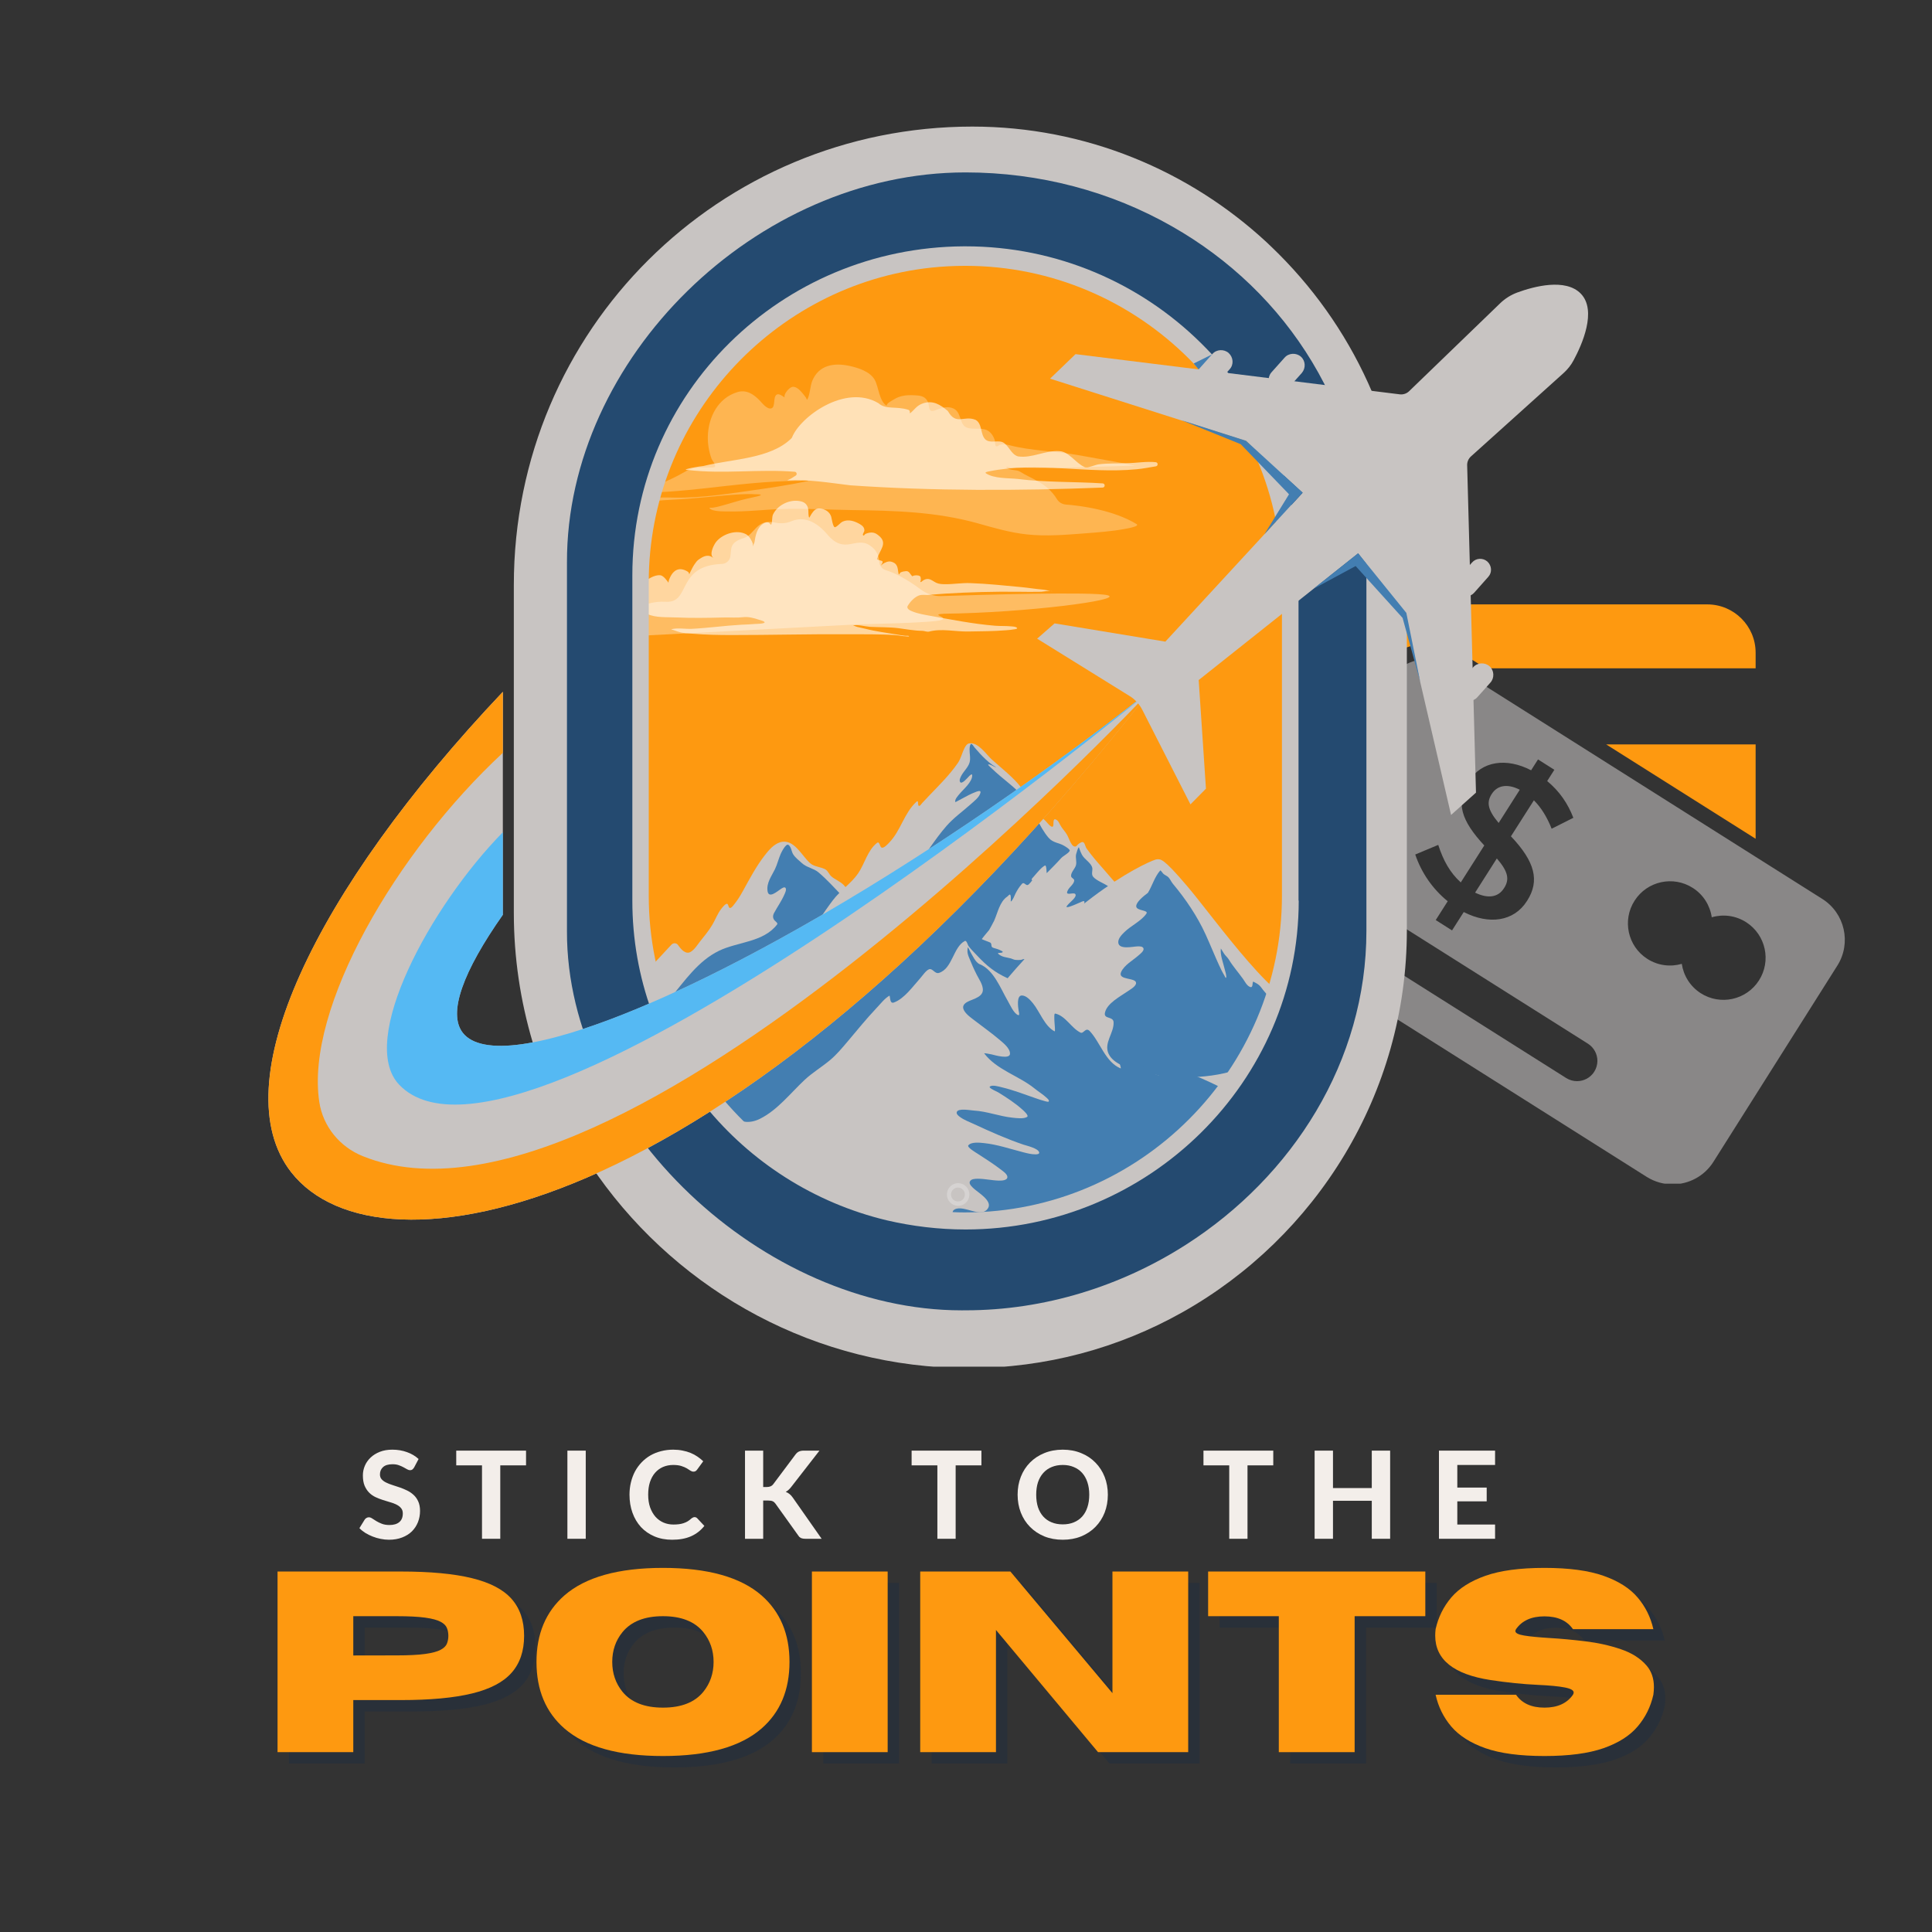 <svg xmlns="http://www.w3.org/2000/svg" xmlns:xlink="http://www.w3.org/1999/xlink" width="500" zoomAndPan="magnify" viewBox="0 0 375 375" height="500" preserveAspectRatio="xMidYMid meet" version="1.0"><rect x="0" y="0" width="375" height="375" fill="#333333" stroke="none"/><defs><filter x="0%" y="0%" width="100%" height="100%" id="03ffb4c2f7"><feColorMatrix values="0 0 0 0 1 0 0 0 0 1 0 0 0 0 1 0 0 0 1 0" color-interpolation-filters="sRGB"/></filter><g/><clipPath id="7c73b290a2"><path d="M 237.465 117.254 L 341 117.254 L 341 130 L 237.465 130 Z M 237.465 117.254 " clip-rule="nonzero"/></clipPath><clipPath id="98c6acb414"><path d="M 237.465 144 L 259 144 L 259 180 L 237.465 180 Z M 237.465 144 " clip-rule="nonzero"/></clipPath><clipPath id="e0833bcff1"><path d="M 243 127 L 359 127 L 359 229.754 L 243 229.754 Z M 243 127 " clip-rule="nonzero"/></clipPath><clipPath id="ac821d4b02"><path d="M 99 24.52 L 274 24.52 L 274 265.27 L 99 265.27 Z M 99 24.52 " clip-rule="nonzero"/></clipPath><clipPath id="13f507a68f"><path d="M 248.254 49.352 C 247.457 48.551 246.656 47.789 245.855 47.027 C 230.82 33.098 210.688 24.57 188.723 24.57 C 139.773 24.57 99.734 63.891 99.734 113.562 L 99.734 177.203 C 99.734 185.922 101.027 194.332 103.387 202.289 C 106.164 211.652 110.504 220.406 116.062 228.207 C 132.086 250.781 158.465 265.547 188.078 265.547 C 203.074 265.547 217.195 261.629 229.453 254.738 C 255.41 240.16 273.07 212.336 273.07 180.594 L 273.07 108.918 C 272.996 85.738 263.52 64.652 248.254 49.352 Z M 248.824 173.855 C 248.824 207.656 221.152 235.328 187.355 235.328 C 186.668 235.328 186.023 235.328 185.375 235.289 C 152.488 234.223 125.922 207.008 125.922 173.855 L 125.922 113.031 C 125.922 81.438 150.051 55.211 180.809 51.938 C 182.977 51.711 185.145 51.598 187.391 51.598 C 204.293 51.598 219.668 58.523 230.785 69.637 C 241.938 80.789 248.824 96.129 248.824 113.031 Z M 248.824 173.855 " clip-rule="evenodd"/></clipPath><clipPath id="2c908d6051"><path d="M 52.098 133 L 224 133 L 224 237 L 52.098 237 Z M 52.098 133 " clip-rule="nonzero"/></clipPath><mask id="b8be5f8496"><g filter="url(#03ffb4c2f7)"><rect x="-37.5" width="450" fill="#000000" y="-37.5" height="450" fill-opacity="0.8"/></g></mask><clipPath id="55b778919c"><path d="M 1 0.68 L 149.441 0.68 L 149.441 81.559 L 1 81.559 Z M 1 0.68 " clip-rule="nonzero"/></clipPath><clipPath id="1482c7b1a7"><rect x="0" width="150" y="0" height="82"/></clipPath><clipPath id="1bb1949d8a"><path d="M 201 55 L 308.598 55 L 308.598 159 L 201 159 Z M 201 55 " clip-rule="nonzero"/></clipPath></defs><g clip-path="url(#7c73b290a2)"><path fill="#fe9910" d="M 277.238 124.934 C 279.574 124.934 281.848 125.594 283.828 126.848 L 288.371 129.719 L 340.766 129.719 L 340.766 126.691 C 340.766 121.512 336.562 117.312 331.379 117.312 L 246.859 117.312 C 241.68 117.312 237.477 121.512 237.477 126.691 L 237.477 129.719 L 267.488 129.719 C 269.805 126.707 273.375 124.934 277.238 124.934 " fill-opacity="1" fill-rule="nonzero"/></g><path fill="#fe9910" d="M 340.766 144.492 L 311.762 144.492 L 340.766 162.805 Z M 340.766 144.492 " fill-opacity="1" fill-rule="nonzero"/><g clip-path="url(#98c6acb414)"><path fill="#fe9910" d="M 258.086 144.492 L 237.477 144.492 L 237.477 171.742 C 237.477 174.957 239.094 177.793 241.562 179.477 C 241.391 179.027 241.258 178.559 241.148 178.074 C 240.422 174.863 240.988 171.559 242.746 168.77 L 258.086 144.492 " fill-opacity="1" fill-rule="nonzero"/></g><path fill="#898787" d="M 294.988 153.289 C 292.52 152.023 290.586 152.477 289.57 154.082 L 289.539 154.121 C 288.574 155.645 288.641 157.07 290.887 159.734 L 294.988 153.289 " fill-opacity="1" fill-rule="nonzero"/><g clip-path="url(#e0833bcff1)"><path fill="#898787" d="M 341.406 190.312 C 338.961 194.113 333.898 195.215 330.098 192.773 C 328.031 191.441 326.766 189.336 326.434 187.082 C 324.238 187.715 321.805 187.441 319.734 186.109 C 315.938 183.676 314.832 178.609 317.277 174.812 C 319.719 171.004 324.785 169.91 328.582 172.352 C 330.652 173.68 331.918 175.781 332.25 178.043 C 334.441 177.402 336.871 177.684 338.941 179.008 C 342.746 181.457 343.844 186.516 341.406 190.312 Z M 309.445 208.016 C 308.695 209.203 307.406 209.852 306.102 209.852 C 305.383 209.852 304.66 209.66 303.996 209.246 L 259.484 181.129 L 255.055 178.324 C 253.207 177.168 252.66 174.73 253.824 172.891 C 254.574 171.699 255.848 171.051 257.16 171.051 C 257.879 171.051 258.602 171.25 259.258 171.66 L 274.242 181.129 L 308.215 202.578 C 309.398 203.328 310.055 204.609 310.055 205.918 C 310.055 206.641 309.848 207.363 309.445 208.016 Z M 279.16 163.992 C 280.148 167.023 281.422 169.363 283.535 171.277 L 288.098 164.102 C 283.668 159.332 282.438 155.789 285.066 151.668 L 285.109 151.602 C 287.59 147.707 292.383 147.016 297.188 149.512 L 298.527 147.406 L 301.699 149.414 L 300.309 151.602 C 302.715 153.605 304.305 155.945 305.387 158.734 L 301.172 160.855 C 300.309 158.668 299.168 156.77 297.727 155.34 L 293.273 162.328 C 297.926 167.238 298.902 170.934 296.422 174.824 L 296.371 174.898 C 293.848 178.875 289.023 179.539 284.113 177.027 L 281.84 180.59 L 278.676 178.582 L 281 174.93 C 278.062 172.551 275.887 169.379 274.699 165.859 Z M 353.707 174.48 L 340.766 166.309 L 306.234 144.492 L 282.848 129.719 L 282.254 129.344 C 280.691 128.363 278.953 127.887 277.238 127.887 C 275.254 127.887 273.285 128.52 271.668 129.719 C 270.754 130.387 269.945 131.242 269.297 132.258 L 261.574 144.492 L 245.242 170.352 C 243.094 173.758 243.41 178.02 245.727 181.055 C 246.375 181.914 247.191 182.688 248.172 183.297 L 319.625 228.43 C 321.184 229.406 322.922 229.879 324.637 229.879 C 327.742 229.879 330.793 228.332 332.574 225.508 L 356.629 187.422 C 359.395 183.043 358.086 177.242 353.707 174.48 " fill-opacity="1" fill-rule="nonzero"/></g><path fill="#898787" d="M 291.91 172.418 L 291.961 172.344 C 292.984 170.742 292.809 169.246 290.535 166.625 L 286.316 173.258 C 288.812 174.48 290.801 174.172 291.91 172.418 " fill-opacity="1" fill-rule="nonzero"/><path fill="#fe9910" d="M 257.461 112.844 L 257.461 179.758 C 257.5 217.742 223.316 248.574 185.672 248.574 C 149.969 248.992 114.152 215.461 114.266 179.758 L 114.266 112.844 C 114.23 75.844 148.145 42.082 185.672 42.082 C 223.203 42.082 257.461 70.898 257.461 112.844 Z M 257.461 112.844 " fill-opacity="1" fill-rule="nonzero"/><path fill="#c8c4c2" d="M 121.773 192.559 L 130.336 183.348 C 130.719 182.965 131.324 183.004 131.629 183.461 C 132.203 184.297 133.113 185.324 134.066 184.754 C 134.797 184.324 135.367 183.391 135.879 182.738 C 136.695 181.703 137.582 180.652 138.254 179.516 C 138.848 178.516 139.242 177.402 139.949 176.469 C 140.113 176.25 140.836 175.293 141.164 175.445 C 141.418 175.566 141.383 176.316 141.754 176.234 C 142.066 176.164 142.383 175.68 142.578 175.441 C 143.227 174.641 143.754 173.746 144.25 172.848 C 145.559 170.48 146.797 168.125 148.465 165.98 C 149.23 164.996 150.184 163.871 151.422 163.488 C 154.094 162.668 155.625 166.148 157.266 167.559 C 158.09 168.27 159.27 168.234 160.191 168.746 C 160.738 169.051 160.906 169.703 161.363 170.105 C 162.105 170.762 163.086 171.062 163.773 171.793 C 166.188 174.363 166.766 178.125 168.352 181.172 C 169.227 182.852 170.203 185.48 168.883 187.164 C 168.031 188.246 166.742 188.918 165.637 189.699 C 164.043 190.82 162.453 192.012 160.598 192.66 C 159.402 193.074 158.145 193.16 156.91 193.398 C 155.926 193.594 154.871 193.926 153.867 193.918 C 151.797 193.898 149.922 192.871 147.816 192.961 C 145.664 193.047 143.57 193.598 141.43 193.793 C 134.996 194.387 128.551 194.875 122.113 195.414 L 121.773 192.562 " fill-opacity="1" fill-rule="nonzero"/><path fill="#437eb1" d="M 130.156 193.684 C 132.926 190.352 135.52 186.516 139.527 184.562 C 143.164 182.785 148.215 182.918 150.855 179.41 C 151.031 179.18 150.461 178.793 150.34 178.648 C 149.961 178.188 149.98 177.699 150.258 177.188 C 150.898 176.004 151.691 174.902 152.234 173.66 C 152.367 173.359 152.719 172.672 152.469 172.344 C 152.25 172.055 151.746 172.43 151.543 172.562 C 150.891 172.98 149.203 174.512 148.98 172.949 C 148.75 171.344 149.75 170.086 150.406 168.734 C 150.867 167.777 151.105 166.727 151.527 165.754 C 151.652 165.469 152.516 163.684 153.02 163.984 C 153.555 164.301 153.625 165.27 153.926 165.773 C 154.332 166.457 155.086 167.016 155.664 167.547 C 156.578 168.391 157.91 168.52 158.848 169.309 C 162.066 172.016 164.316 175.43 167.969 177.648 C 169.73 178.723 174.285 181.027 173.414 183.73 C 173.047 184.875 171.816 185.535 170.785 185.973 C 168.387 186.992 165.77 187.293 163.242 187.832 C 160.77 188.355 158.395 187.578 155.934 188.031 C 153.879 188.406 151.922 189.172 149.887 189.617 C 143.328 191.062 136.73 192.328 130.156 193.684 " fill-opacity="1" fill-rule="nonzero"/><path fill="#c8c4c2" d="M 143.184 218.301 C 143.391 217.832 143.309 217.285 142.941 216.93 C 139.512 213.645 142.418 207.742 142.848 202.871 C 142.953 201.676 143.539 199.934 144.426 198.727 C 148.434 193.273 152.457 187.832 156.391 182.328 C 158.184 179.82 159.801 177.188 161.66 174.734 C 163.105 172.828 165.234 171.465 166.566 169.516 C 167.832 167.66 168.398 165.035 170.227 163.605 C 170.734 163.207 170.746 164.379 171.121 164.52 C 171.57 164.688 172.348 163.809 172.621 163.52 C 174.855 161.195 175.473 157.832 177.879 155.625 C 178.422 155.125 177.977 156.523 178.457 156.422 C 178.641 156.379 178.875 155.996 179 155.863 C 179.465 155.352 179.941 154.852 180.422 154.355 C 182.332 152.367 184.312 150.41 185.891 148.137 C 186.531 147.215 186.715 146.164 187.219 145.188 C 187.398 144.836 187.676 144.375 188.098 144.297 C 189.84 143.965 191.422 146.441 192.508 147.418 C 194.391 149.117 196.672 150.855 198.215 152.871 C 198.773 153.598 198.688 154.781 199.434 155.285 C 199.953 155.633 199.926 156.184 200.27 156.664 C 200.934 157.586 201.828 158.371 202.684 159.094 C 203.172 159.5 203.484 160.109 204.055 160.422 C 204.355 160.582 204.453 160.352 204.465 160.09 C 204.488 159.492 204.41 158.676 205.133 159.172 C 205.25 159.25 205.332 159.352 205.426 159.473 C 205.535 159.621 205.699 159.961 205.773 160.102 C 206.137 160.812 206.73 161.348 207.113 162.035 C 207.453 162.652 207.641 163.352 208.055 163.934 C 208.223 164.168 208.504 164.387 208.809 164.297 C 208.898 164.27 208.984 164.172 209.07 164.07 C 209.117 164.008 209.172 163.953 209.23 163.902 C 209.406 163.758 209.594 163.629 209.797 163.527 C 210.578 163.133 210.574 164.23 210.891 164.676 C 211.852 166.031 212.945 167.289 214.039 168.527 C 214.859 169.453 215.664 170.387 216.461 171.324 C 216.586 171.473 217.137 171.887 217.164 172.121 C 217.191 172.34 217.312 172.535 217.465 172.695 C 222.496 178.043 227.477 183.445 232.422 188.875 L 233.445 189.844 C 233.68 190.09 234.355 191.199 234.586 191.668 C 235.121 192.773 235.754 193.949 236.082 195.141 C 237.105 198.816 234.773 201.574 233.156 204.535 C 232.238 206.219 231.043 207.895 229.859 209.176 C 227.535 211.691 224.695 213.809 221.824 215.656 C 218.984 217.48 215.562 218.492 212.426 219.672 C 206.016 222.09 199.66 223.973 192.949 225.391 C 189.922 226.031 187.059 226.488 183.961 226.348 C 177.578 226.051 171.164 225.566 164.961 223.895 C 160.504 222.695 152.238 225.938 148.102 223.918 C 146.602 223.184 141.68 221.66 143.176 218.297 Z M 143.184 218.301 " fill-opacity="1" fill-rule="nonzero"/><path fill="#437eb1" d="M 167.016 179.309 C 167.305 178.914 167.613 178.547 167.965 178.277 C 169.355 176.551 170.719 174.793 172.312 173.242 C 173.879 171.719 175.699 170.551 177.156 168.902 C 179.547 166.199 181.336 163.027 183.715 160.316 C 185.145 158.688 186.875 157.488 188.473 156.051 C 189.082 155.5 190.137 154.707 190.312 153.844 C 190.426 153.297 189.652 153.621 189.41 153.711 C 188.457 154.066 187.555 154.566 186.664 155.047 C 186.598 155.086 185.441 155.707 185.438 155.699 C 185.23 155.203 185.965 154.441 186.23 154.117 C 186.977 153.199 188.754 151.773 188.703 150.465 C 188.684 150.039 188.16 150.605 188.062 150.699 C 187.848 150.91 186.676 152.344 186.352 151.781 C 186.148 151.43 186.414 150.906 186.574 150.594 C 187.023 149.73 187.898 148.965 188.184 148.031 C 188.434 147.227 188.164 146.266 188.195 145.438 C 188.207 145.176 188.219 144.562 188.496 144.402 C 188.66 144.309 189.07 144.98 189.172 145.102 C 189.852 145.902 190.562 146.684 191.332 147.402 C 191.746 147.789 192.176 148.16 192.645 148.484 C 192.797 148.59 192.953 148.688 193.113 148.777 C 193.184 148.816 193.398 148.887 193.32 148.895 C 192.977 148.922 192.086 148.191 191.785 148.422 C 191.746 148.453 192.316 148.988 192.367 149.035 C 192.953 149.598 193.562 150.141 194.184 150.668 C 195.832 152.062 197.555 153.344 198.91 155.047 C 200.766 157.379 201.605 160.348 203.512 162.59 C 204.402 163.637 205.5 163.531 206.578 164.184 C 206.719 164.27 207.793 164.883 207.621 165.168 C 207.273 165.742 206.414 166.059 205.93 166.605 C 205.062 167.586 204.078 168.539 203.16 169.48 C 203.137 169.504 203.152 167.832 202.824 167.996 C 202.105 168.352 201.16 169.566 200.609 170.188 C 200.43 170.391 200.039 170.73 200.363 170.855 C 200.176 171.125 199.961 171.387 199.691 171.641 C 199.117 172.191 198.844 170.988 198.324 171.594 C 197.82 172.18 197.438 172.773 197.094 173.465 C 196.961 173.727 196.578 174.766 196.227 174.973 C 196.145 175.02 196.203 174.785 196.199 174.691 C 196.195 174.449 196.242 173.871 196.082 173.676 C 195.941 173.504 195.699 173.902 195.512 174.027 C 194.035 175.004 193.637 177.215 192.965 178.707 C 192.934 178.777 191.898 180.758 191.914 180.605 C 191.348 181.277 190.879 181.848 190.566 182.266 C 190.523 182.324 192.211 182.918 192.266 182.984 C 192.629 183.43 192.176 183.805 192.918 184.012 C 193.395 184.145 193.848 184.27 194.285 184.508 C 194.34 184.539 194.648 184.668 194.629 184.758 C 194.559 185.109 193.375 184.793 193.789 185.16 C 194.531 185.82 195.367 185.789 196.215 186.031 C 196.488 186.109 196.766 186.273 197.055 186.312 C 197.426 186.359 197.805 186.348 198.172 186.312 C 198.305 186.301 198.758 186.066 198.766 186.191 C 199.855 186.516 200.797 185.816 201.391 184.957 C 201.875 184.254 202.227 183.434 202.84 182.828 C 204.664 181.031 206.973 179.816 208.57 177.781 C 209.125 177.074 210.59 176.035 210.488 175.027 C 210.461 174.727 209.844 175.074 209.699 175.137 C 209.043 175.41 208.395 175.727 207.715 175.945 C 207.535 176 207.199 176.141 207.016 176.035 C 206.914 175.977 207.387 175.484 207.422 175.445 C 207.734 175.098 208.82 174.258 208.785 173.738 C 208.738 173.043 207.453 173.719 207.156 173.379 C 207.02 173.223 207.258 172.809 207.336 172.672 C 207.641 172.148 208.457 171.562 208.504 170.93 C 208.535 170.508 207.883 170.445 207.891 170 C 207.902 169.242 208.637 168.656 208.84 167.949 C 209.039 167.238 208.703 166.5 208.879 165.785 C 208.918 165.625 209.242 164.48 209.41 164.457 C 209.414 164.457 209.516 164.758 209.516 164.766 C 209.66 165.156 209.812 165.555 210.012 165.918 C 210.5 166.793 211.551 167.32 211.945 168.23 C 212.227 168.879 211.684 169.652 212.219 170.227 C 212.926 170.988 214.23 171.414 215.086 172.016 C 215.348 172.199 215.938 172.535 215.98 172.902 C 216.027 173.344 215.496 173.977 215.242 174.293 C 214.355 175.379 213.184 176.168 212.145 177.094 C 209.688 179.273 206.727 181.016 204.5 183.441 C 202.73 185.371 201.855 187.98 199.746 189.629 C 199.285 189.988 198.602 190.363 198.168 190.695 C 197.633 191.102 195.977 190.055 195.562 189.867 C 193.074 188.746 191.484 187.434 189.617 185.434 C 189.066 184.848 188.461 184.266 187.984 183.617 C 187.852 183.434 187.613 182.465 187.273 182.645 C 184.992 183.836 184.875 188.043 182.227 188.848 C 181.48 189.074 181.039 187.953 180.391 188.117 C 179.77 188.273 179 189.457 178.586 189.914 C 177.195 191.441 175.516 193.867 173.492 194.59 C 172.988 194.773 172.852 194.312 172.777 193.902 C 172.773 193.879 172.691 193.23 172.668 193.242 C 171.711 193.77 170.82 194.941 170.074 195.723 C 168.137 197.766 166.371 199.969 164.551 202.117 C 163.457 203.41 162.371 204.723 161.062 205.809 C 159.48 207.125 157.703 208.184 156.195 209.59 C 153.457 212.145 150.938 215.441 147.531 217.148 C 143.68 219.074 140.801 216.148 138.887 212.988 C 138.238 211.918 137.07 210.496 137.293 209.152 C 137.73 206.492 140.004 203.625 141.707 201.641 C 146.645 195.879 153.426 192.18 159.434 187.691 C 160.645 186.789 162.211 185.832 163.121 184.613 C 163.914 183.551 164.215 182.039 165.441 181.355 C 165.68 181.223 165.793 180.934 165.973 180.727 C 166.336 180.316 166.672 179.793 167.031 179.309 " fill-opacity="1" fill-rule="nonzero"/><path fill="#c8c4c2" d="M 253.316 194.348 C 249.434 197.773 235.465 177.863 230.402 171.965 C 225.684 166.41 225.301 166.789 224.543 166.789 C 223.781 166.789 208.594 173.184 192.836 193.242 C 177.078 213.301 247.188 213.227 247.188 213.227 Z M 253.316 194.348 " fill-opacity="1" fill-rule="nonzero"/><path fill="#437eb1" d="M 242.949 206.219 C 242.977 205.957 243.359 205.641 243.531 205.457 C 244.102 204.863 244.672 204.301 245.105 203.594 C 245.68 202.668 246.277 201.754 246.84 200.82 C 247.34 199.988 248.527 198.34 248.426 197.262 C 248.312 196 247.328 195.215 246.676 194.203 C 246.281 193.602 246.047 193.125 245.543 192.602 C 244.938 191.977 244.738 191.344 243.941 190.898 C 243.914 190.883 243.266 190.523 243.262 190.527 C 243.008 190.727 243.277 191.762 242.676 191.582 C 242.035 191.387 241.617 190.492 241.266 190.004 C 240.371 188.742 239.316 187.578 238.512 186.238 C 238.242 185.797 237.836 185.496 237.566 185.066 C 237.566 185.062 236.965 184.086 236.965 184.098 C 236.797 185.395 237.457 186.961 237.734 188.203 C 237.77 188.359 238.152 189.551 237.977 189.773 C 237.871 189.906 237.754 189.516 237.664 189.371 C 237.25 188.684 236.926 188.016 236.594 187.289 C 235.707 185.344 234.914 183.367 234.027 181.418 C 232.406 177.852 230.145 174.516 227.648 171.531 C 227.328 171.145 227.125 170.625 226.785 170.273 C 226.512 169.992 226.066 169.863 225.773 169.566 C 225.719 169.512 225.277 168.875 225.199 168.961 C 224.094 170.211 223.664 171.91 222.809 173.297 C 221.875 173.992 220.531 175.105 220.539 175.898 C 220.547 176.852 223.043 176.586 222.504 177.355 C 221.504 178.789 219.512 179.68 218.262 180.906 C 217.75 181.41 216.996 182.156 217.059 182.949 C 217.168 184.391 219.902 183.719 220.77 183.695 C 221.133 183.684 221.84 183.645 221.957 184.117 C 222.074 184.598 221.27 185.191 220.98 185.449 C 219.914 186.395 218.18 187.336 217.598 188.691 C 216.895 190.332 220.629 189.672 220.508 190.855 C 220.438 191.512 219.305 192.109 218.832 192.441 C 217.441 193.418 214.84 194.742 214.465 196.586 C 214.207 197.863 216.07 197.219 216.145 198.398 C 216.27 200.488 214.18 202.43 215.188 204.562 C 216.16 206.637 219.551 207.555 221.566 208.055 C 227.711 209.582 235.156 209.508 241.137 207.285 C 241.902 207 242.492 206.633 242.949 206.219 Z M 242.949 206.219 " fill-opacity="1" fill-rule="nonzero"/><path fill="#c8c4c2" d="M 147.355 228.902 C 150.133 227.012 149.848 225.68 152.145 223.199 C 154.555 220.598 159.723 216.66 162.789 214.723 C 163.98 213.965 163.812 215.453 163.836 216.238 C 163.844 216.484 163.824 217.035 164.219 216.914 C 165.566 216.504 166.723 215.047 167.586 214.016 C 169.445 211.801 171.031 209.453 173.266 207.578 C 173.762 207.16 174.973 206.07 175.707 206.316 C 176.281 206.508 176.148 208.023 176.945 207.348 C 179.355 205.301 181.117 202.598 183.648 200.656 C 185.129 199.52 187.094 199.555 188.422 198.125 C 190.305 196.102 191.816 192.414 194.75 191.711 C 195.836 191.449 197.715 193.023 198.531 193.551 C 202.406 196.051 206.465 198.859 209.977 201.84 C 212.75 204.191 215.273 206.957 218.34 208.934 C 219.398 209.613 221.48 210.805 222.801 210.543 C 223.332 210.438 222.789 209.172 223.422 209.324 C 224.629 209.617 225.879 210.586 226.855 211.312 C 229.391 213.199 231.508 215.566 233.949 217.559 C 236.746 219.84 240.316 220.793 243.188 222.949 C 244.441 223.891 245.879 225.352 246.051 227.008 C 246.289 229.293 242.938 231.734 241.52 233.148 C 236.168 238.496 230.09 242.957 223.367 246.434 C 217.789 249.324 211.844 251.496 205.656 252.641 C 183.102 256.812 161.508 246.227 147.359 228.906 " fill-opacity="1" fill-rule="nonzero"/><path fill="#437eb1" d="M 239.566 212.355 C 235.582 210.414 231.188 208.008 226.758 207.301 C 225.641 207.121 225.645 208.945 224.609 208.645 C 222.125 207.93 220.281 204.578 217.344 205.336 C 216.84 205.465 217.781 207.484 217.492 207.367 C 214.551 206.141 213.555 202.305 211.527 200.145 C 210.715 199.285 210.328 200.719 209.734 200.43 C 207.961 199.578 206.836 197.176 204.824 196.734 C 204.605 196.688 204.641 197.316 204.641 197.41 C 204.633 198.109 204.715 198.809 204.758 199.504 C 204.758 199.531 204.793 200.227 204.715 200.188 C 202.801 199.242 201.805 196.355 200.523 194.77 C 200.027 194.156 199.199 193.203 198.32 193.223 C 197.281 193.246 197.613 195.52 197.711 196.152 C 197.734 196.281 197.973 197.137 197.656 197.039 C 196.781 196.773 196.008 194.949 195.594 194.246 C 194.23 191.91 192.883 188.234 190.164 187.152 C 189.359 186.836 188.738 185.414 188.32 184.711 C 188.289 184.656 187.93 183.879 187.895 183.875 C 187.812 183.875 187.785 184.371 187.785 184.383 C 187.742 184.922 187.883 185.348 188.082 185.844 C 188.547 186.996 189.051 188.164 189.621 189.266 C 190.055 190.109 190.66 190.949 190.766 191.918 C 190.941 193.496 188.949 193.867 187.871 194.41 C 187.094 194.801 186.656 195.348 187.152 196.18 C 187.637 196.996 188.586 197.621 189.316 198.188 C 190.824 199.359 192.395 200.453 193.852 201.691 C 194.605 202.336 196.012 203.375 196.043 204.492 C 196.074 205.707 193.031 204.789 192.465 204.656 C 192.324 204.621 190.957 204.359 191.039 204.465 C 193.438 207.648 197.785 208.82 200.805 211.273 C 201.559 211.887 202.402 212.387 203.117 213.051 C 203.258 213.184 203.723 213.555 203.559 213.797 C 203.465 213.934 202.992 213.773 202.883 213.75 C 202.234 213.59 201.602 213.367 200.973 213.148 C 198.816 212.406 196.672 211.566 194.445 211.043 C 193.992 210.934 192.488 210.465 192.102 210.945 C 191.898 211.199 193.598 211.93 193.777 212.039 C 195.398 213.043 197.047 214.105 198.465 215.387 C 198.594 215.5 199.781 216.527 199.359 216.793 C 198.688 217.219 197.262 217.02 196.52 216.941 C 193.977 216.676 191.551 215.699 188.996 215.555 C 188.324 215.516 186.031 215.055 185.719 215.824 C 185.555 216.227 186.066 216.609 186.332 216.805 C 187.156 217.406 188.125 217.754 189.039 218.176 C 192.164 219.629 195.355 221.055 198.621 222.164 C 199.266 222.383 201.602 222.902 201.711 223.715 C 201.754 224.039 201.199 224.059 201.008 224.059 C 200.207 224.066 199.398 223.855 198.629 223.66 C 196.094 223.016 193.578 222.137 190.965 221.871 C 190.195 221.793 188.535 221.598 187.953 222.305 C 187.645 222.68 189.398 223.703 189.676 223.883 C 191.168 224.863 192.695 225.805 194.113 226.898 C 194.527 227.223 195.457 227.801 195.527 228.391 C 195.617 229.168 194.312 229.168 193.855 229.156 C 192.5 229.121 191.164 228.793 189.809 228.793 C 189.328 228.793 188.492 228.805 188.25 229.328 C 188.012 229.84 188.734 230.438 189.047 230.727 C 189.863 231.477 192.613 233.07 191.801 234.465 C 190.543 236.633 187.09 233.777 185.297 234.75 C 184.641 235.105 184.918 235.738 185.156 236.293 C 185.508 237.121 186.227 238.25 185.664 239.133 C 184.949 240.254 183.105 240.238 182.527 241.434 C 182.352 241.789 182.699 242.25 182.887 242.531 C 182.898 242.547 183.277 243.07 183.246 243.086 C 182.699 243.367 181.035 242.281 181.461 243.926 C 181.836 245.371 184.598 245.68 185.777 245.855 C 190.383 246.543 195.41 245.996 199.945 245.07 C 217.766 241.418 230.949 227.676 239.57 212.352 " fill-opacity="1" fill-rule="nonzero"/><path fill="#ffffff" d="M 220.637 101.738 C 220.941 101.988 220.387 102.16 220.199 102.227 C 219.547 102.449 218.852 102.57 218.176 102.695 C 215.605 103.156 213.035 103.332 210.438 103.535 C 206.75 103.82 203.02 104.125 199.324 103.73 C 196.09 103.387 192.957 102.473 189.832 101.594 C 181.695 99.312 173.559 99.113 165.16 99 C 160.73 98.941 156.305 98.664 151.875 98.797 C 148.355 98.902 144.812 99.355 141.293 99.273 C 140.469 99.254 138.328 99.336 137.727 98.656 C 137.57 98.48 138.184 98.578 138.41 98.535 C 138.883 98.453 139.352 98.348 139.816 98.227 C 141.555 97.781 143.254 97.18 145.004 96.785 C 145.676 96.633 146.352 96.508 147.023 96.336 C 147.051 96.328 147.73 96.16 147.676 96.07 C 147.578 95.906 146.809 95.949 146.633 95.938 C 145.629 95.871 144.621 95.891 143.617 95.949 C 139.293 96.203 135.027 96.797 130.691 96.984 C 129.402 97.039 128.105 97.125 126.824 97.301 C 126.645 97.324 124.648 97.523 124.758 97.344 C 125.016 96.91 125.895 96.805 126.332 96.734 C 127.809 96.5 129.336 96.559 130.828 96.586 C 136.477 96.699 142.34 95.691 147.926 94.902 C 149.883 94.629 151.832 94.32 153.773 93.965 C 154.492 93.832 155.207 93.695 155.922 93.551 C 156.137 93.508 156.352 93.461 156.562 93.418 C 156.656 93.398 156.902 93.418 156.84 93.344 C 156.68 93.164 155.633 93.316 155.375 93.32 C 153.812 93.332 152.254 93.387 150.695 93.465 C 144.184 93.785 137.766 94.797 131.277 95.32 C 129.426 95.469 127.566 95.574 125.711 95.504 C 125.57 95.5 123.996 95.379 124.004 95.355 C 124.043 95.223 124.684 95.133 124.793 95.105 C 125.434 94.934 126.062 94.715 126.684 94.484 C 128.359 93.855 130.008 93.141 131.598 92.312 C 132.602 91.793 133.684 91.023 134.812 90.828 C 135.773 90.66 136.801 90.777 137.773 90.742 C 137.969 90.734 138.617 90.785 138.758 90.598 C 139.016 90.262 138.238 89.398 138.113 89.051 C 137.598 87.648 137.352 86.164 137.391 84.668 C 137.496 80.992 139.332 77.277 143.098 76.117 C 144.871 75.57 146.258 76.5 147.449 77.727 C 147.934 78.223 148.852 79.473 149.688 79.27 C 150.578 79.055 149.992 77.113 150.734 76.609 C 151.172 76.312 151.922 76.891 152.258 77.129 C 152.441 77.258 152.98 77.629 152.766 77.566 C 151.449 77.188 153.059 75.168 153.852 75.086 C 154.715 74.992 155.523 76.023 156 76.605 C 156.152 76.797 156.301 76.992 156.441 77.191 C 156.527 77.312 156.613 77.68 156.688 77.555 C 157.238 76.602 157.223 74.977 157.668 73.902 C 158.941 70.84 161.871 70.375 164.852 71.016 C 166.574 71.387 168.84 72.086 169.777 73.715 C 170.559 75.082 170.621 77.852 172.113 78.762 C 171.984 78.301 173.285 77.672 173.453 77.559 C 174.883 76.629 176.465 76.629 178.129 76.766 C 179.152 76.852 179.898 77.258 180.203 78.312 C 180.309 78.68 180.309 79.477 180.664 79.707 C 181.02 79.938 182 79.445 182.309 79.344 C 183.23 79.039 184.164 78.871 185.086 79.301 C 186.57 79.992 186.234 82.129 187.379 82.848 C 188.516 83.562 190.352 82.871 191.641 83.531 C 192.352 83.891 192.812 84.652 193.078 85.383 C 193.172 85.637 193.07 86.492 193.355 86.621 C 193.578 86.727 193.895 86.383 194.105 86.32 C 194.648 86.168 195.336 86.258 195.867 86.398 C 200.195 87.531 204.754 87.539 209.176 88.32 C 211.977 88.812 214.773 89.312 217.566 89.828 C 218.32 89.965 219.141 90.113 219.887 90.312 C 220.223 90.402 220.91 90.543 220.91 90.543 C 220.91 90.543 220.445 90.418 220.207 90.406 C 220.113 90.402 219.383 90.406 219.266 90.41 C 217.992 90.453 216.719 90.488 215.441 90.527 C 211.004 90.66 206.555 90.855 202.113 90.84 C 200.609 90.832 199.105 90.781 197.602 90.762 C 197.141 90.758 196.68 90.773 196.223 90.758 C 195.93 90.75 195.16 90.48 195.344 90.711 C 195.867 91.359 197.309 91.102 198.008 91.559 C 200.145 92.949 203.184 93.648 205.168 96.906 C 205.551 97.516 206.16 97.859 206.883 97.934 C 209.508 98.125 216.035 98.926 220.641 101.742 " fill-opacity="0.271" fill-rule="nonzero"/><path fill="#ffffff" d="M 164.969 94.188 C 160.922 93.707 156.824 93 152.82 93.254 C 152.801 93.23 153.406 92.945 153.539 92.883 C 153.555 92.875 153.57 92.867 153.586 92.855 C 153.836 92.688 154.148 92.508 154.441 92.32 C 154.773 92.109 154.648 91.602 154.258 91.57 C 147.387 91.012 140.441 92.047 133.566 91.23 C 133.555 91.23 133.547 91.23 133.535 91.23 C 131.754 91.184 136.043 90.461 136.473 90.457 C 136.5 90.457 136.523 90.449 136.551 90.445 C 142.133 89.066 149.559 89.094 153.633 85.059 C 153.672 85.016 153.703 84.969 153.727 84.914 C 155.266 80.938 164.043 74.465 170.465 78.234 C 170.488 78.246 170.508 78.262 170.523 78.277 C 172.031 79.574 173.855 78.777 176.309 79.539 C 176.48 79.59 176.594 79.754 176.594 79.934 C 176.594 80.086 176.617 80.246 176.633 80.23 C 177.562 79.492 177.895 78.719 179.133 78.297 C 181.078 77.633 182.516 78.539 183.93 79.738 C 183.965 79.77 183.996 79.805 184.02 79.848 C 185.605 82.613 187.082 80.582 189.324 81.477 C 189.348 81.488 189.371 81.5 189.395 81.512 C 190.672 82.262 190.277 84.23 191.188 85.219 C 192.09 86.199 193.789 85.297 194.785 85.922 C 195.871 86.605 196.246 88.145 197.535 88.566 C 197.562 88.574 197.59 88.578 197.617 88.586 C 200.285 88.996 202.914 87.363 205.629 87.57 C 207.426 87.605 208.844 89.934 210.477 90.633 C 211.141 90.918 212.582 90.215 213.219 90.129 C 215.07 89.887 216.984 89.992 218.852 89.898 C 220.582 89.871 222.559 89.516 224.336 89.711 C 224.824 89.766 224.812 90.469 224.324 90.52 C 223.07 90.723 221.848 90.973 220.582 91.086 C 211.043 91.996 201.363 89.547 191.926 91.504 C 191.879 91.512 191.043 91.648 191.363 91.863 C 192.926 92.918 195.746 92.777 197.5 92.957 C 202.977 93.66 208.547 93.469 214.035 93.824 C 214.547 93.859 214.535 94.617 214.023 94.637 C 197.844 95.273 181.121 95.32 164.969 94.195 Z M 164.969 94.188 " fill-opacity="0.588" fill-rule="nonzero"/><path fill="#ffffff" d="M 120.82 120.039 C 120.82 120.039 124.168 116.5 129.27 116.805 C 134.141 117.07 131.211 109.762 140.156 109.457 C 140.953 109.418 141.641 108.809 141.754 108.047 C 142.02 106.562 141.488 105.309 144.379 104.434 C 146.551 103.746 146.816 100.625 150.395 101.426 C 151.461 101.656 152.562 101.617 153.551 101.195 C 155.266 100.473 157.738 100.398 160.594 103.746 C 163.98 107.781 166.113 104.012 168.855 105.879 C 170.227 106.793 170.605 108.008 170.645 108.961 C 170.68 109.762 171.176 110.445 171.938 110.676 C 173.496 111.133 175.973 112.352 178.75 114.441 C 179.891 115.281 181.262 115.738 182.672 115.699 C 189.902 115.469 212.359 114.785 215.023 115.547 C 218.184 116.461 199.191 118.934 183.203 119.125 C 180.348 119.277 184.23 119.77 182.711 120.344 C 181.188 120.914 166.57 121.18 166.57 121.18 L 120.172 123.617 L 120.816 120.039 Z M 120.82 120.039 " fill-opacity="0.341" fill-rule="nonzero"/><path fill="#ffffff" d="M 176.156 117.645 C 175.945 118.195 176.664 118.5 177.062 118.664 C 178.207 119.133 179.461 119.328 180.672 119.547 C 184.828 120.297 188.902 121.105 193.125 121.453 C 194.172 121.539 195.227 121.469 196.277 121.578 C 196.559 121.609 197.23 121.609 197.414 121.891 C 197.531 122.066 197.035 122.121 196.953 122.137 C 196.398 122.242 195.836 122.285 195.273 122.332 C 192.836 122.531 190.395 122.531 187.949 122.574 C 185.41 122.625 182.789 121.941 180.34 122.59 C 179.934 122.695 179.434 122.445 179.012 122.441 C 177.43 122.434 175.953 122.121 174.363 121.926 C 172.559 121.703 170.68 121.77 168.867 121.668 C 168 121.617 166.473 121.176 165.625 121.402 C 165.527 121.426 165.809 121.473 165.902 121.508 C 166.074 121.566 166.238 121.648 166.418 121.691 C 166.938 121.82 167.484 121.922 168.016 122.055 C 169.984 122.562 172.09 122.824 174.098 123.164 C 174.613 123.25 175.133 123.348 175.656 123.395 C 175.914 123.414 176.543 123.328 176.414 123.551 C 176.398 123.574 175.824 123.512 175.758 123.508 C 175.098 123.488 174.457 123.32 173.805 123.277 C 170.625 123.059 167.379 123.125 164.18 123.109 C 156.785 123.066 149.391 123.266 141.992 123.262 C 139.535 123.262 137.016 123.219 134.562 123.012 C 133.582 122.93 132.57 122.941 131.633 122.609 C 131.32 122.496 131.004 122.395 130.691 122.285 C 130.566 122.242 130.199 122.168 130.328 122.133 C 131.492 121.824 133.051 122.113 134.273 122.055 C 137.48 121.895 140.684 121.441 143.891 121.258 C 145.277 121.18 145.242 121.23 146.637 121.105 C 146.652 121.105 148.492 121.082 148.41 120.777 C 148.352 120.551 147.363 120.309 147.238 120.266 C 146.383 119.973 145.25 119.68 144.34 119.789 C 143.035 119.941 141.727 119.824 140.414 119.855 C 137.312 119.934 134.258 119.984 131.152 119.844 C 129.449 119.766 127.219 119.93 125.645 119.172 C 125.082 118.898 124.539 118.555 124.031 118.191 C 123.84 118.051 123.145 117.203 123.32 117.406 C 123.504 116.598 123.727 115.73 124.035 114.934 C 123.535 114.812 124.691 113.375 124.859 113.203 C 125.609 112.438 126.98 111.57 128.117 111.645 C 128.777 111.688 129.473 112.715 129.816 113.191 C 129.855 113.25 130.148 113.574 130.094 113.664 C 130.047 113.75 129.766 113.344 129.762 113.281 C 129.723 112.957 129.82 112.633 129.941 112.336 C 130.359 111.336 131.031 110.402 132.199 110.48 C 132.621 110.504 133.352 110.789 133.641 111.094 C 133.734 111.191 133.781 111.484 133.781 111.484 C 133.781 111.484 134.156 110.633 134.391 110.23 C 134.508 110.031 134.605 109.82 134.738 109.633 C 135.188 109 135.262 108.836 135.77 108.5 C 136.363 108.105 136.984 107.754 137.727 107.91 C 137.922 107.953 138.09 108.062 138.258 108.16 C 138.352 108.215 138.629 108.375 138.535 108.32 C 137.508 107.723 138.566 105.707 139.027 105.145 C 140.301 103.602 143.008 102.727 144.82 103.699 C 145.398 104.012 145.926 104.918 146.113 105.508 C 146.18 105.703 146.043 106.27 146.043 106.27 C 146.004 106.133 146.418 105.426 146.441 105.266 C 146.641 103.93 146.953 102.336 148.211 101.602 C 148.523 101.418 148.871 101.301 149.227 101.449 C 149.406 101.527 149.605 101.965 149.707 101.793 C 149.941 101.387 149.785 100.375 150.051 99.836 C 150.984 97.938 153.414 96.816 155.461 97.312 C 156.348 97.523 156.797 98.094 156.902 99.004 C 156.918 99.172 156.875 100.352 157.094 100.477 C 157.098 100.48 157.461 99.832 157.523 99.738 C 157.914 99.168 158.348 98.613 159.125 98.695 C 160.137 98.797 161.031 99.312 161.34 100.297 C 161.391 100.453 161.684 102.434 162.07 102.332 C 162.578 102.199 163.066 101.469 163.578 101.234 C 164.699 100.723 165.93 101.164 166.918 101.742 C 167.391 102.02 167.773 102.363 167.777 102.941 C 167.781 103.281 167.277 103.762 167.57 103.934 C 167.723 104.023 167.836 103.695 167.996 103.629 C 168.457 103.434 168.996 103.297 169.496 103.391 C 169.906 103.465 170.223 103.684 170.539 103.938 C 172.426 105.441 170.73 106.742 170.234 108.492 C 170.176 108.703 171.172 108.797 171.273 108.941 C 171.426 109.164 171.102 109.551 170.992 109.742 C 170.941 109.828 171.141 109.613 171.223 109.559 C 171.359 109.469 171.48 109.363 171.625 109.289 C 172.266 108.969 172.703 108.852 173.375 109.16 C 174.41 109.637 174.207 110.645 174.438 111.473 C 174.488 111.652 174.676 111.16 174.848 111.086 C 175.164 110.953 175.504 110.879 175.848 110.859 C 176.492 110.816 176.602 111.387 176.988 111.766 C 177.047 111.82 177.113 111.863 177.18 111.898 C 176.895 111.703 178.496 111.465 178.668 111.984 C 178.746 112.219 178.738 112.508 178.707 112.75 C 178.699 112.824 178.59 112.926 178.652 112.965 C 178.777 113.035 179.008 112.781 179.062 112.746 C 179.391 112.508 179.77 112.328 180.188 112.383 C 180.758 112.453 181.215 112.879 181.715 113.117 C 182.242 113.367 182.855 113.387 183.43 113.395 C 185.059 113.41 186.668 113.121 188.305 113.18 C 191.629 113.297 194.949 113.645 198.262 113.961 C 199.625 114.09 200.977 114.32 202.34 114.434 C 202.801 114.469 203.23 114.594 203.688 114.664 C 203.934 114.707 203.914 114.707 204.156 114.766 C 204.195 114.773 204.312 114.82 204.277 114.801 C 203.828 114.539 202.484 114.855 202.094 114.863 C 200.605 114.895 199.113 114.879 197.629 114.859 C 192.914 114.805 188.18 114.938 183.477 115.219 C 182.352 115.285 181.227 115.41 180.109 115.477 C 179.66 115.504 178.988 115.402 178.551 115.52 C 177.617 115.773 176.688 116.75 176.211 117.566 C 176.191 117.594 176.172 117.621 176.156 117.648 " fill-opacity="0.6" fill-rule="nonzero"/><g clip-path="url(#ac821d4b02)"><g clip-path="url(#13f507a68f)"><path fill="#c8c4c2" d="M 270.918 284.473 L 73.07 262.281 L 101.887 5.371 L 299.734 27.562 Z M 270.918 284.473 " fill-opacity="1" fill-rule="nonzero"/></g></g><path fill="#244a70" d="M 187.41 238.641 C 182.164 238.641 177.039 238.008 172.113 236.863 C 143.883 230.105 122.738 204.965 122.738 174.848 L 122.738 111.645 C 122.738 76.27 151.652 48.012 187.051 47.812 L 187.41 47.812 C 205.191 47.812 221.371 55.008 233.062 66.547 C 244.797 78.129 252.043 92.711 252.043 111.605 L 252.043 174.809 L 252.082 174.809 C 252.082 209.906 222.973 238.641 187.41 238.641 M 187.41 33.465 C 146.727 33.465 109.965 69.59 110.047 109.156 L 110.047 180.738 C 109.926 218.668 148.223 254.336 186.652 254.336 C 186.906 254.336 187.156 254.336 187.41 254.332 C 202.789 254.332 217.645 249.629 230.18 241.605 C 250.883 228.363 265.219 205.992 265.219 180.695 L 265.219 109.117 C 265.219 79.867 249.762 56.586 227.496 43.941 C 215.641 37.18 201.828 33.465 187.41 33.465 " fill-opacity="1" fill-rule="nonzero"/><path fill="#c8c4c2" d="M 238.672 71.676 L 236.121 74.531 C 235.324 75.445 233.875 75.52 232.961 74.723 C 232.047 73.922 231.973 72.473 232.773 71.562 L 235.324 68.707 C 236.121 67.793 237.57 67.719 238.48 68.516 C 239.395 69.355 239.512 70.762 238.672 71.676 Z M 238.672 71.676 " fill-opacity="1" fill-rule="nonzero"/><path fill="#c8c4c2" d="M 289.305 132.473 L 286.754 135.328 C 285.953 136.242 284.508 136.32 283.594 135.52 C 282.68 134.719 282.605 133.273 283.402 132.359 L 285.953 129.504 C 286.754 128.59 288.199 128.516 289.113 129.316 C 290.027 130.113 290.102 131.562 289.305 132.473 Z M 289.305 132.473 " fill-opacity="1" fill-rule="nonzero"/><path fill="#c8c4c2" d="M 252.688 72.383 L 250.137 75.238 C 249.34 76.152 247.891 76.227 246.977 75.43 C 246.062 74.629 245.988 73.184 246.789 72.27 L 249.34 69.414 C 250.137 68.5 251.586 68.426 252.496 69.223 C 253.41 70.023 253.488 71.434 252.688 72.383 Z M 252.688 72.383 " fill-opacity="1" fill-rule="nonzero"/><path fill="#437eb1" d="M 232.66 71.691 L 235.246 68.793 L 231.688 70.559 Z M 232.66 71.691 " fill-opacity="1" fill-rule="evenodd"/><path fill="#ffffff" d="M 185.648 229.676 C 186.836 229.496 187.949 230.32 188.133 231.523 C 188.316 232.723 187.5 233.844 186.309 234.027 C 185.121 234.207 184.004 233.383 183.824 232.18 C 183.641 230.98 184.457 229.859 185.645 229.676 Z M 185.734 230.52 C 186.469 230.406 187.156 230.914 187.27 231.652 C 187.383 232.391 186.875 233.078 186.145 233.191 C 185.41 233.305 184.719 232.797 184.609 232.059 C 184.496 231.32 185 230.633 185.734 230.52 Z M 185.734 230.52 " fill-opacity="0.259" fill-rule="evenodd"/><g clip-path="url(#2c908d6051)"><path fill="#c8c4c2" d="M 223.285 134.039 C 223.309 134.008 223.336 133.977 223.363 133.941 C 220.176 136.434 217.004 138.887 213.84 141.293 C 166.547 176.898 122.164 199.758 101.258 202.684 C 95.586 203.484 91.625 202.762 89.836 200.477 C 86.867 196.668 89.875 188.562 97.602 177.562 L 97.602 134.285 C 60.91 173.031 43.172 210.484 56.531 227.539 C 65.098 238.461 85.84 240.672 113.93 228.566 C 143.941 215.633 182.316 186.395 223.277 134.051 C 223.316 134.02 223.344 133.992 223.363 133.98 C 223.336 134 223.309 134.02 223.285 134.039 Z M 223.285 134.039 " fill-opacity="1" fill-rule="nonzero"/><path fill="#fe9910" d="M 223.363 133.98 C 182.367 186.355 143.961 215.625 113.93 228.566 C 85.84 240.672 65.098 238.461 56.531 227.539 C 43.172 210.484 60.91 173.031 97.602 134.285 L 97.602 146.121 C 76.898 165.344 59.199 195.719 61.977 213.91 C 62.699 218.668 65.973 222.629 70.426 224.414 C 120.02 244.359 221.84 135.578 223.363 133.977 Z M 223.363 133.98 " fill-opacity="1" fill-rule="nonzero"/></g><g mask="url(#b8be5f8496)"><g transform="matrix(1, 0, 0, 1, 74, 133)"><g clip-path="url(#1482c7b1a7)"><g clip-path="url(#55b778919c)"><path fill="#38b6ff" d="M 149.363 0.98 C 147.688 2.387 26.723 102.035 3.465 77.523 C -4.602 69 9.48 42.926 23.602 28.539 L 23.602 44.562 C 15.875 55.562 12.867 63.668 15.836 67.477 C 17.625 69.758 21.586 70.484 27.258 69.684 C 49.562 66.562 98.586 40.754 149.363 0.98 Z M 149.363 0.98 " fill-opacity="1" fill-rule="nonzero"/></g></g></g></g><path fill="#c8c4c2" d="M 288.883 111.957 L 286.141 115.043 C 285.383 115.918 284.051 115.992 283.172 115.23 C 282.297 114.473 282.223 113.141 282.984 112.262 L 285.723 109.18 C 286.484 108.305 287.816 108.227 288.691 108.988 C 289.57 109.789 289.645 111.121 288.883 111.957 Z M 288.883 111.957 " fill-opacity="1" fill-rule="nonzero"/><g clip-path="url(#1bb1949d8a)"><path fill="#c8c4c2" d="M 201.305 123.969 L 204.691 121 L 226.195 124.539 L 252.84 95.652 L 241.879 85.602 L 203.816 73.496 L 208.762 68.738 L 271.719 76.543 C 272.367 76.617 273.012 76.391 273.469 75.969 L 291.207 58.84 C 292.16 57.926 293.266 57.242 294.48 56.785 C 297.68 55.605 303.883 53.93 306.852 57.016 C 310.012 60.324 307.043 66.949 305.441 69.918 C 304.949 70.867 304.262 71.707 303.465 72.43 L 285.496 88.605 C 285.039 89.023 284.773 89.633 284.773 90.242 L 286.488 153.848 L 281.652 158.184 L 272.52 118.828 L 263.609 107.41 L 232.664 131.996 L 234.074 153.082 L 231.066 156.129 L 221.703 137.746 C 221.133 136.641 220.297 135.727 219.23 135.082 L 201.305 123.965 Z M 201.305 123.969 " fill-opacity="1" fill-rule="nonzero"/></g><path fill="#437eb1" d="M 252.848 95.617 L 241.844 85.551 L 229.352 81.57 L 240.824 86.215 L 250.199 95.938 L 245.422 103.695 L 252.848 95.613 Z M 252.848 95.617 " fill-opacity="1" fill-rule="evenodd"/><path fill="#437eb1" d="M 263.617 107.398 L 272.969 118.961 L 275.668 132.344 L 272.242 119.938 L 263.125 109.867 L 254.992 114.262 L 263.617 107.395 Z M 263.617 107.398 " fill-opacity="1" fill-rule="evenodd"/><g fill="#0c274e" fill-opacity="0.231"><g transform="translate(52.175, 342.304)"><g><path d="M 18.609 0 L 3.906 0 L 3.906 -35.062 L 27.828 -35.062 C 33.547 -35.062 38.156 -34.629 41.656 -33.766 C 45.164 -32.91 47.727 -31.566 49.344 -29.734 C 50.957 -27.91 51.766 -25.523 51.766 -22.578 C 51.766 -19.641 50.957 -17.254 49.344 -15.422 C 47.727 -13.586 45.164 -12.242 41.656 -11.391 C 38.156 -10.535 33.547 -10.109 27.828 -10.109 L 18.609 -10.109 Z M 18.609 -18.766 L 27.016 -18.781 C 29.359 -18.781 31.207 -18.875 32.562 -19.062 C 33.914 -19.25 34.91 -19.516 35.547 -19.859 C 36.191 -20.203 36.602 -20.602 36.781 -21.062 C 36.969 -21.531 37.062 -22.035 37.062 -22.578 C 37.062 -23.129 36.969 -23.633 36.781 -24.094 C 36.602 -24.562 36.191 -24.969 35.547 -25.312 C 34.91 -25.656 33.914 -25.922 32.562 -26.109 C 31.207 -26.297 29.359 -26.391 27.016 -26.391 L 18.609 -26.391 Z M 18.609 -18.766 "/></g></g></g><g fill="#0c274e" fill-opacity="0.231"><g transform="translate(104.39, 342.304)"><g><path d="M 26.5 0.75 C 17.844 0.75 11.469 -1.031 7.375 -4.594 C 3.758 -7.75 1.953 -12.055 1.953 -17.516 C 1.953 -22.953 3.758 -27.254 7.375 -30.422 C 11.469 -33.984 17.844 -35.766 26.5 -35.766 C 35.164 -35.766 41.547 -33.984 45.641 -30.422 C 49.254 -27.254 51.062 -22.953 51.062 -17.516 C 51.062 -12.055 49.254 -7.75 45.641 -4.594 C 41.547 -1.031 35.164 0.75 26.5 0.75 Z M 26.5 -8.641 C 30.051 -8.641 32.66 -9.66 34.328 -11.703 C 35.66 -13.348 36.328 -15.285 36.328 -17.516 C 36.328 -19.742 35.66 -21.676 34.328 -23.312 C 32.66 -25.363 30.051 -26.391 26.5 -26.391 C 22.957 -26.391 20.344 -25.363 18.656 -23.312 C 17.32 -21.676 16.656 -19.742 16.656 -17.516 C 16.656 -15.285 17.32 -13.348 18.656 -11.703 C 20.344 -9.66 22.957 -8.641 26.5 -8.641 Z M 26.5 -8.641 "/></g></g></g><g fill="#0c274e" fill-opacity="0.231"><g transform="translate(155.897, 342.304)"><g><path d="M 18.609 0 L 3.906 0 L 3.906 -35.062 L 18.609 -35.062 Z M 18.609 0 "/></g></g></g><g fill="#0c274e" fill-opacity="0.231"><g transform="translate(176.918, 342.304)"><g><path d="M 55.922 0 L 38.422 0 L 18.609 -23.719 L 18.609 0 L 3.906 0 L 3.906 -35.062 L 21.406 -35.062 L 41.219 -11.453 L 41.219 -35.062 L 55.922 -35.062 Z M 55.922 0 "/></g></g></g><g fill="#0c274e" fill-opacity="0.231"><g transform="translate(235.24, 342.304)"><g><path d="M 29.906 0 L 15.188 0 L 15.188 -26.391 L 1.469 -26.391 L 1.469 -35.062 L 43.625 -35.062 L 43.625 -26.391 L 29.906 -26.391 Z M 29.906 0 "/></g></g></g><g fill="#0c274e" fill-opacity="0.231"><g transform="translate(278.832, 342.304)"><g><path d="M 23.156 0.75 C 18.414 0.75 14.598 0.242 11.703 -0.766 C 8.805 -1.785 6.598 -3.188 5.078 -4.969 C 3.566 -6.75 2.551 -8.805 2.031 -11.141 L 17.641 -11.141 C 18.797 -9.473 20.633 -8.641 23.156 -8.641 C 25.688 -8.641 27.531 -9.473 28.688 -11.141 C 28.781 -11.305 28.828 -11.453 28.828 -11.578 C 28.828 -12.016 28.242 -12.344 27.078 -12.562 C 25.91 -12.789 24.172 -12.957 21.859 -13.062 C 18.941 -13.195 15.879 -13.508 12.672 -14 C 5.523 -15.102 1.953 -17.977 1.953 -22.625 C 1.953 -23.008 1.977 -23.426 2.031 -23.875 C 2.551 -26.195 3.566 -28.25 5.078 -30.031 C 6.598 -31.812 8.805 -33.211 11.703 -34.234 C 14.598 -35.254 18.414 -35.766 23.156 -35.766 C 27.895 -35.766 31.711 -35.254 34.609 -34.234 C 37.516 -33.211 39.723 -31.812 41.234 -30.031 C 42.754 -28.25 43.773 -26.195 44.297 -23.875 L 28.688 -23.875 C 27.531 -25.531 25.688 -26.359 23.156 -26.359 C 20.633 -26.359 18.797 -25.531 17.641 -23.875 C 17.555 -23.738 17.516 -23.613 17.516 -23.5 C 17.516 -23.113 18.07 -22.828 19.188 -22.641 C 20.301 -22.453 21.945 -22.289 24.125 -22.156 C 26.301 -22.031 28.617 -21.816 31.078 -21.516 C 33.535 -21.223 35.832 -20.711 37.969 -19.984 C 40.113 -19.266 41.789 -18.195 43 -16.781 C 43.938 -15.688 44.406 -14.301 44.406 -12.625 C 44.406 -12.156 44.367 -11.66 44.297 -11.141 C 43.773 -8.805 42.754 -6.75 41.234 -4.969 C 39.723 -3.188 37.516 -1.785 34.609 -0.766 C 31.711 0.242 27.895 0.75 23.156 0.75 Z M 23.156 0.75 "/></g></g></g><g fill="#fe9910" fill-opacity="1"><g transform="translate(49.964, 340.092)"><g><path d="M 18.609 0 L 3.906 0 L 3.906 -35.062 L 27.828 -35.062 C 33.547 -35.062 38.156 -34.629 41.656 -33.766 C 45.164 -32.91 47.727 -31.566 49.344 -29.734 C 50.957 -27.91 51.766 -25.523 51.766 -22.578 C 51.766 -19.641 50.957 -17.254 49.344 -15.422 C 47.727 -13.586 45.164 -12.242 41.656 -11.391 C 38.156 -10.535 33.547 -10.109 27.828 -10.109 L 18.609 -10.109 Z M 18.609 -18.766 L 27.016 -18.781 C 29.359 -18.781 31.207 -18.875 32.562 -19.062 C 33.914 -19.25 34.91 -19.516 35.547 -19.859 C 36.191 -20.203 36.602 -20.602 36.781 -21.062 C 36.969 -21.531 37.062 -22.035 37.062 -22.578 C 37.062 -23.129 36.969 -23.633 36.781 -24.094 C 36.602 -24.562 36.191 -24.969 35.547 -25.312 C 34.91 -25.656 33.914 -25.922 32.562 -26.109 C 31.207 -26.297 29.359 -26.391 27.016 -26.391 L 18.609 -26.391 Z M 18.609 -18.766 "/></g></g></g><g fill="#fe9910" fill-opacity="1"><g transform="translate(102.179, 340.092)"><g><path d="M 26.5 0.75 C 17.844 0.75 11.469 -1.031 7.375 -4.594 C 3.758 -7.75 1.953 -12.055 1.953 -17.516 C 1.953 -22.953 3.758 -27.254 7.375 -30.422 C 11.469 -33.984 17.844 -35.766 26.5 -35.766 C 35.164 -35.766 41.547 -33.984 45.641 -30.422 C 49.254 -27.254 51.062 -22.953 51.062 -17.516 C 51.062 -12.055 49.254 -7.75 45.641 -4.594 C 41.547 -1.031 35.164 0.75 26.5 0.75 Z M 26.5 -8.641 C 30.051 -8.641 32.66 -9.66 34.328 -11.703 C 35.66 -13.348 36.328 -15.285 36.328 -17.516 C 36.328 -19.742 35.66 -21.676 34.328 -23.312 C 32.66 -25.363 30.051 -26.391 26.5 -26.391 C 22.957 -26.391 20.344 -25.363 18.656 -23.312 C 17.32 -21.676 16.656 -19.742 16.656 -17.516 C 16.656 -15.285 17.32 -13.348 18.656 -11.703 C 20.344 -9.66 22.957 -8.641 26.5 -8.641 Z M 26.5 -8.641 "/></g></g></g><g fill="#fe9910" fill-opacity="1"><g transform="translate(153.686, 340.092)"><g><path d="M 18.609 0 L 3.906 0 L 3.906 -35.062 L 18.609 -35.062 Z M 18.609 0 "/></g></g></g><g fill="#fe9910" fill-opacity="1"><g transform="translate(174.707, 340.092)"><g><path d="M 55.922 0 L 38.422 0 L 18.609 -23.719 L 18.609 0 L 3.906 0 L 3.906 -35.062 L 21.406 -35.062 L 41.219 -11.453 L 41.219 -35.062 L 55.922 -35.062 Z M 55.922 0 "/></g></g></g><g fill="#fe9910" fill-opacity="1"><g transform="translate(233.028, 340.092)"><g><path d="M 29.906 0 L 15.188 0 L 15.188 -26.391 L 1.469 -26.391 L 1.469 -35.062 L 43.625 -35.062 L 43.625 -26.391 L 29.906 -26.391 Z M 29.906 0 "/></g></g></g><g fill="#fe9910" fill-opacity="1"><g transform="translate(276.62, 340.092)"><g><path d="M 23.156 0.75 C 18.414 0.75 14.598 0.242 11.703 -0.766 C 8.805 -1.785 6.598 -3.188 5.078 -4.969 C 3.566 -6.75 2.551 -8.805 2.031 -11.141 L 17.641 -11.141 C 18.797 -9.473 20.633 -8.641 23.156 -8.641 C 25.688 -8.641 27.531 -9.473 28.688 -11.141 C 28.781 -11.305 28.828 -11.453 28.828 -11.578 C 28.828 -12.016 28.242 -12.344 27.078 -12.562 C 25.91 -12.789 24.172 -12.957 21.859 -13.062 C 18.941 -13.195 15.879 -13.508 12.672 -14 C 5.523 -15.102 1.953 -17.977 1.953 -22.625 C 1.953 -23.008 1.977 -23.426 2.031 -23.875 C 2.551 -26.195 3.566 -28.25 5.078 -30.031 C 6.598 -31.812 8.805 -33.211 11.703 -34.234 C 14.598 -35.254 18.414 -35.766 23.156 -35.766 C 27.895 -35.766 31.711 -35.254 34.609 -34.234 C 37.516 -33.211 39.723 -31.812 41.234 -30.031 C 42.754 -28.25 43.773 -26.195 44.297 -23.875 L 28.688 -23.875 C 27.531 -25.531 25.688 -26.359 23.156 -26.359 C 20.633 -26.359 18.797 -25.531 17.641 -23.875 C 17.555 -23.738 17.516 -23.613 17.516 -23.5 C 17.516 -23.113 18.07 -22.828 19.188 -22.641 C 20.301 -22.453 21.945 -22.289 24.125 -22.156 C 26.301 -22.031 28.617 -21.816 31.078 -21.516 C 33.535 -21.223 35.832 -20.711 37.969 -19.984 C 40.113 -19.266 41.789 -18.195 43 -16.781 C 43.938 -15.688 44.406 -14.301 44.406 -12.625 C 44.406 -12.156 44.367 -11.66 44.297 -11.141 C 43.773 -8.805 42.754 -6.75 41.234 -4.969 C 39.723 -3.188 37.516 -1.785 34.609 -0.766 C 31.711 0.242 27.895 0.75 23.156 0.75 Z M 23.156 0.75 "/></g></g></g><g fill="#f3eeea" fill-opacity="1"><g transform="translate(69.31, 298.676)"><g><path d="M 11.062 -13.828 C 10.945 -13.648 10.832 -13.52 10.719 -13.438 C 10.602 -13.352 10.457 -13.312 10.281 -13.312 C 10.102 -13.312 9.914 -13.367 9.719 -13.484 C 9.52 -13.609 9.285 -13.738 9.016 -13.875 C 8.754 -14.02 8.445 -14.156 8.094 -14.281 C 7.75 -14.406 7.348 -14.469 6.891 -14.469 C 6.066 -14.469 5.453 -14.285 5.047 -13.922 C 4.641 -13.555 4.438 -13.078 4.438 -12.484 C 4.438 -12.109 4.547 -11.797 4.766 -11.547 C 4.992 -11.297 5.289 -11.082 5.656 -10.906 C 6.02 -10.727 6.43 -10.566 6.891 -10.422 C 7.359 -10.273 7.832 -10.117 8.312 -9.953 C 8.801 -9.785 9.273 -9.586 9.734 -9.359 C 10.203 -9.129 10.617 -8.844 10.984 -8.5 C 11.359 -8.156 11.656 -7.734 11.875 -7.234 C 12.102 -6.734 12.219 -6.125 12.219 -5.406 C 12.219 -4.633 12.082 -3.906 11.812 -3.219 C 11.539 -2.539 11.148 -1.945 10.641 -1.438 C 10.129 -0.938 9.492 -0.539 8.734 -0.25 C 7.984 0.039 7.133 0.188 6.188 0.188 C 5.645 0.188 5.102 0.129 4.562 0.016 C 4.031 -0.086 3.516 -0.238 3.016 -0.438 C 2.516 -0.633 2.039 -0.867 1.594 -1.141 C 1.156 -1.422 0.773 -1.727 0.453 -2.062 L 1.484 -3.734 C 1.566 -3.859 1.68 -3.961 1.828 -4.047 C 1.973 -4.129 2.125 -4.172 2.281 -4.172 C 2.488 -4.172 2.707 -4.094 2.938 -3.938 C 3.176 -3.781 3.445 -3.609 3.75 -3.422 C 4.062 -3.234 4.422 -3.062 4.828 -2.906 C 5.234 -2.75 5.719 -2.672 6.281 -2.672 C 7.102 -2.672 7.738 -2.859 8.188 -3.234 C 8.645 -3.609 8.875 -4.172 8.875 -4.922 C 8.875 -5.348 8.758 -5.691 8.531 -5.953 C 8.312 -6.223 8.02 -6.445 7.656 -6.625 C 7.301 -6.812 6.891 -6.969 6.422 -7.094 C 5.961 -7.227 5.488 -7.375 5 -7.531 C 4.508 -7.688 4.031 -7.875 3.562 -8.094 C 3.102 -8.312 2.691 -8.602 2.328 -8.969 C 1.973 -9.332 1.68 -9.781 1.453 -10.312 C 1.234 -10.844 1.125 -11.508 1.125 -12.312 C 1.125 -12.945 1.25 -13.562 1.5 -14.156 C 1.75 -14.75 2.117 -15.281 2.609 -15.75 C 3.098 -16.219 3.695 -16.594 4.406 -16.875 C 5.113 -17.156 5.926 -17.297 6.844 -17.297 C 7.875 -17.297 8.828 -17.133 9.703 -16.812 C 10.578 -16.5 11.32 -16.055 11.938 -15.484 Z M 11.062 -13.828 "/></g></g></g><g fill="#f3eeea" fill-opacity="1"><g transform="translate(88.197, 298.676)"><g><path d="M 13.906 -14.25 L 8.906 -14.25 L 8.906 0 L 5.359 0 L 5.359 -14.25 L 0.359 -14.25 L 0.359 -17.109 L 13.906 -17.109 Z M 13.906 -14.25 "/></g></g></g><g fill="#f3eeea" fill-opacity="1"><g transform="translate(108.334, 298.676)"><g><path d="M 5.359 0 L 1.797 0 L 1.797 -17.109 L 5.359 -17.109 Z M 5.359 0 "/></g></g></g><g fill="#f3eeea" fill-opacity="1"><g transform="translate(121.373, 298.676)"><g><path d="M 13.438 -4.203 C 13.633 -4.203 13.801 -4.133 13.938 -4 L 15.344 -2.5 C 14.645 -1.613 13.781 -0.941 12.75 -0.484 C 11.727 -0.035 10.508 0.188 9.094 0.188 C 7.812 0.188 6.66 -0.031 5.641 -0.469 C 4.617 -0.906 3.75 -1.508 3.031 -2.281 C 2.32 -3.062 1.773 -3.984 1.391 -5.047 C 1.004 -6.117 0.812 -7.289 0.812 -8.562 C 0.812 -9.406 0.906 -10.207 1.094 -10.969 C 1.281 -11.738 1.547 -12.445 1.891 -13.094 C 2.242 -13.738 2.672 -14.32 3.172 -14.844 C 3.672 -15.363 4.234 -15.805 4.859 -16.172 C 5.492 -16.535 6.18 -16.812 6.922 -17 C 7.672 -17.195 8.461 -17.297 9.297 -17.297 C 9.93 -17.297 10.531 -17.238 11.094 -17.125 C 11.656 -17.02 12.176 -16.867 12.656 -16.672 C 13.145 -16.473 13.594 -16.234 14 -15.953 C 14.414 -15.672 14.789 -15.367 15.125 -15.047 L 13.938 -13.422 C 13.863 -13.316 13.77 -13.223 13.656 -13.141 C 13.551 -13.066 13.406 -13.031 13.219 -13.031 C 13.031 -13.031 12.836 -13.094 12.641 -13.219 C 12.453 -13.352 12.219 -13.504 11.938 -13.672 C 11.656 -13.836 11.301 -13.988 10.875 -14.125 C 10.457 -14.258 9.93 -14.328 9.297 -14.328 C 8.578 -14.328 7.914 -14.195 7.312 -13.938 C 6.719 -13.676 6.207 -13.301 5.781 -12.812 C 5.352 -12.32 5.02 -11.719 4.781 -11 C 4.551 -10.281 4.438 -9.469 4.438 -8.562 C 4.438 -7.633 4.562 -6.812 4.812 -6.094 C 5.07 -5.375 5.422 -4.766 5.859 -4.266 C 6.305 -3.773 6.828 -3.398 7.422 -3.141 C 8.016 -2.891 8.648 -2.766 9.328 -2.766 C 9.723 -2.766 10.082 -2.785 10.406 -2.828 C 10.738 -2.867 11.039 -2.938 11.312 -3.031 C 11.594 -3.125 11.859 -3.242 12.109 -3.391 C 12.359 -3.547 12.609 -3.738 12.859 -3.969 C 12.941 -4.031 13.031 -4.082 13.125 -4.125 C 13.227 -4.176 13.332 -4.203 13.438 -4.203 Z M 13.438 -4.203 "/></g></g></g><g fill="#f3eeea" fill-opacity="1"><g transform="translate(142.807, 298.676)"><g><path d="M 5.328 -10.047 L 6.031 -10.047 C 6.602 -10.047 7.02 -10.227 7.281 -10.594 L 11.609 -16.375 C 11.816 -16.645 12.039 -16.832 12.281 -16.938 C 12.531 -17.051 12.832 -17.109 13.188 -17.109 L 16.25 -17.109 L 10.797 -10.094 C 10.441 -9.633 10.078 -9.305 9.703 -9.109 C 9.973 -9.004 10.219 -8.863 10.438 -8.688 C 10.664 -8.508 10.879 -8.273 11.078 -7.984 L 16.672 0 L 13.516 0 C 13.316 0 13.145 -0.016 13 -0.047 C 12.852 -0.078 12.723 -0.117 12.609 -0.172 C 12.504 -0.234 12.41 -0.301 12.328 -0.375 C 12.254 -0.457 12.18 -0.555 12.109 -0.672 L 7.703 -6.828 C 7.555 -7.035 7.379 -7.188 7.172 -7.281 C 6.973 -7.375 6.688 -7.422 6.312 -7.422 L 5.328 -7.422 L 5.328 0 L 1.797 0 L 1.797 -17.109 L 5.328 -17.109 Z M 5.328 -10.047 "/></g></g></g><g fill="#f3eeea" fill-opacity="1"><g transform="translate(165.089, 298.676)"><g/></g></g><g fill="#f3eeea" fill-opacity="1"><g transform="translate(176.585, 298.676)"><g><path d="M 13.906 -14.25 L 8.906 -14.25 L 8.906 0 L 5.359 0 L 5.359 -14.25 L 0.359 -14.25 L 0.359 -17.109 L 13.906 -17.109 Z M 13.906 -14.25 "/></g></g></g><g fill="#f3eeea" fill-opacity="1"><g transform="translate(196.721, 298.676)"><g><path d="M 18.312 -8.562 C 18.312 -7.312 18.102 -6.148 17.688 -5.078 C 17.27 -4.016 16.676 -3.094 15.906 -2.312 C 15.145 -1.531 14.223 -0.914 13.141 -0.469 C 12.066 -0.031 10.875 0.188 9.562 0.188 C 8.25 0.188 7.051 -0.031 5.969 -0.469 C 4.895 -0.914 3.973 -1.531 3.203 -2.312 C 2.43 -3.094 1.836 -4.016 1.422 -5.078 C 1.004 -6.148 0.797 -7.312 0.797 -8.562 C 0.797 -9.812 1.004 -10.969 1.422 -12.031 C 1.836 -13.094 2.43 -14.016 3.203 -14.797 C 3.973 -15.578 4.895 -16.188 5.969 -16.625 C 7.051 -17.07 8.25 -17.297 9.562 -17.297 C 10.875 -17.297 12.066 -17.07 13.141 -16.625 C 14.223 -16.188 15.145 -15.57 15.906 -14.781 C 16.676 -14 17.27 -13.078 17.688 -12.016 C 18.102 -10.953 18.312 -9.801 18.312 -8.562 Z M 14.703 -8.562 C 14.703 -9.457 14.582 -10.258 14.344 -10.969 C 14.113 -11.676 13.773 -12.281 13.328 -12.781 C 12.879 -13.281 12.336 -13.66 11.703 -13.922 C 11.078 -14.191 10.363 -14.328 9.562 -14.328 C 8.758 -14.328 8.039 -14.191 7.406 -13.922 C 6.77 -13.66 6.227 -13.281 5.781 -12.781 C 5.332 -12.281 4.988 -11.676 4.75 -10.969 C 4.52 -10.258 4.406 -9.457 4.406 -8.562 C 4.406 -7.656 4.52 -6.844 4.75 -6.125 C 4.988 -5.414 5.332 -4.812 5.781 -4.312 C 6.227 -3.82 6.77 -3.445 7.406 -3.188 C 8.039 -2.926 8.758 -2.797 9.562 -2.797 C 10.363 -2.797 11.078 -2.926 11.703 -3.188 C 12.336 -3.445 12.879 -3.82 13.328 -4.312 C 13.773 -4.812 14.113 -5.414 14.344 -6.125 C 14.582 -6.844 14.703 -7.656 14.703 -8.562 Z M 14.703 -8.562 "/></g></g></g><g fill="#f3eeea" fill-opacity="1"><g transform="translate(221.739, 298.676)"><g/></g></g><g fill="#f3eeea" fill-opacity="1"><g transform="translate(233.234, 298.676)"><g><path d="M 13.906 -14.25 L 8.906 -14.25 L 8.906 0 L 5.359 0 L 5.359 -14.25 L 0.359 -14.25 L 0.359 -17.109 L 13.906 -17.109 Z M 13.906 -14.25 "/></g></g></g><g fill="#f3eeea" fill-opacity="1"><g transform="translate(253.371, 298.676)"><g><path d="M 16.453 -17.109 L 16.453 0 L 12.891 0 L 12.891 -7.375 L 5.359 -7.375 L 5.359 0 L 1.797 0 L 1.797 -17.109 L 5.359 -17.109 L 5.359 -9.844 L 12.891 -9.844 L 12.891 -17.109 Z M 16.453 -17.109 "/></g></g></g><g fill="#f3eeea" fill-opacity="1"><g transform="translate(277.504, 298.676)"><g><path d="M 5.359 -14.328 L 5.359 -9.938 L 11.062 -9.938 L 11.062 -7.266 L 5.359 -7.266 L 5.359 -2.766 L 12.688 -2.766 L 12.688 0 L 1.797 0 L 1.797 -17.109 L 12.688 -17.109 L 12.688 -14.328 Z M 5.359 -14.328 "/></g></g></g></svg>